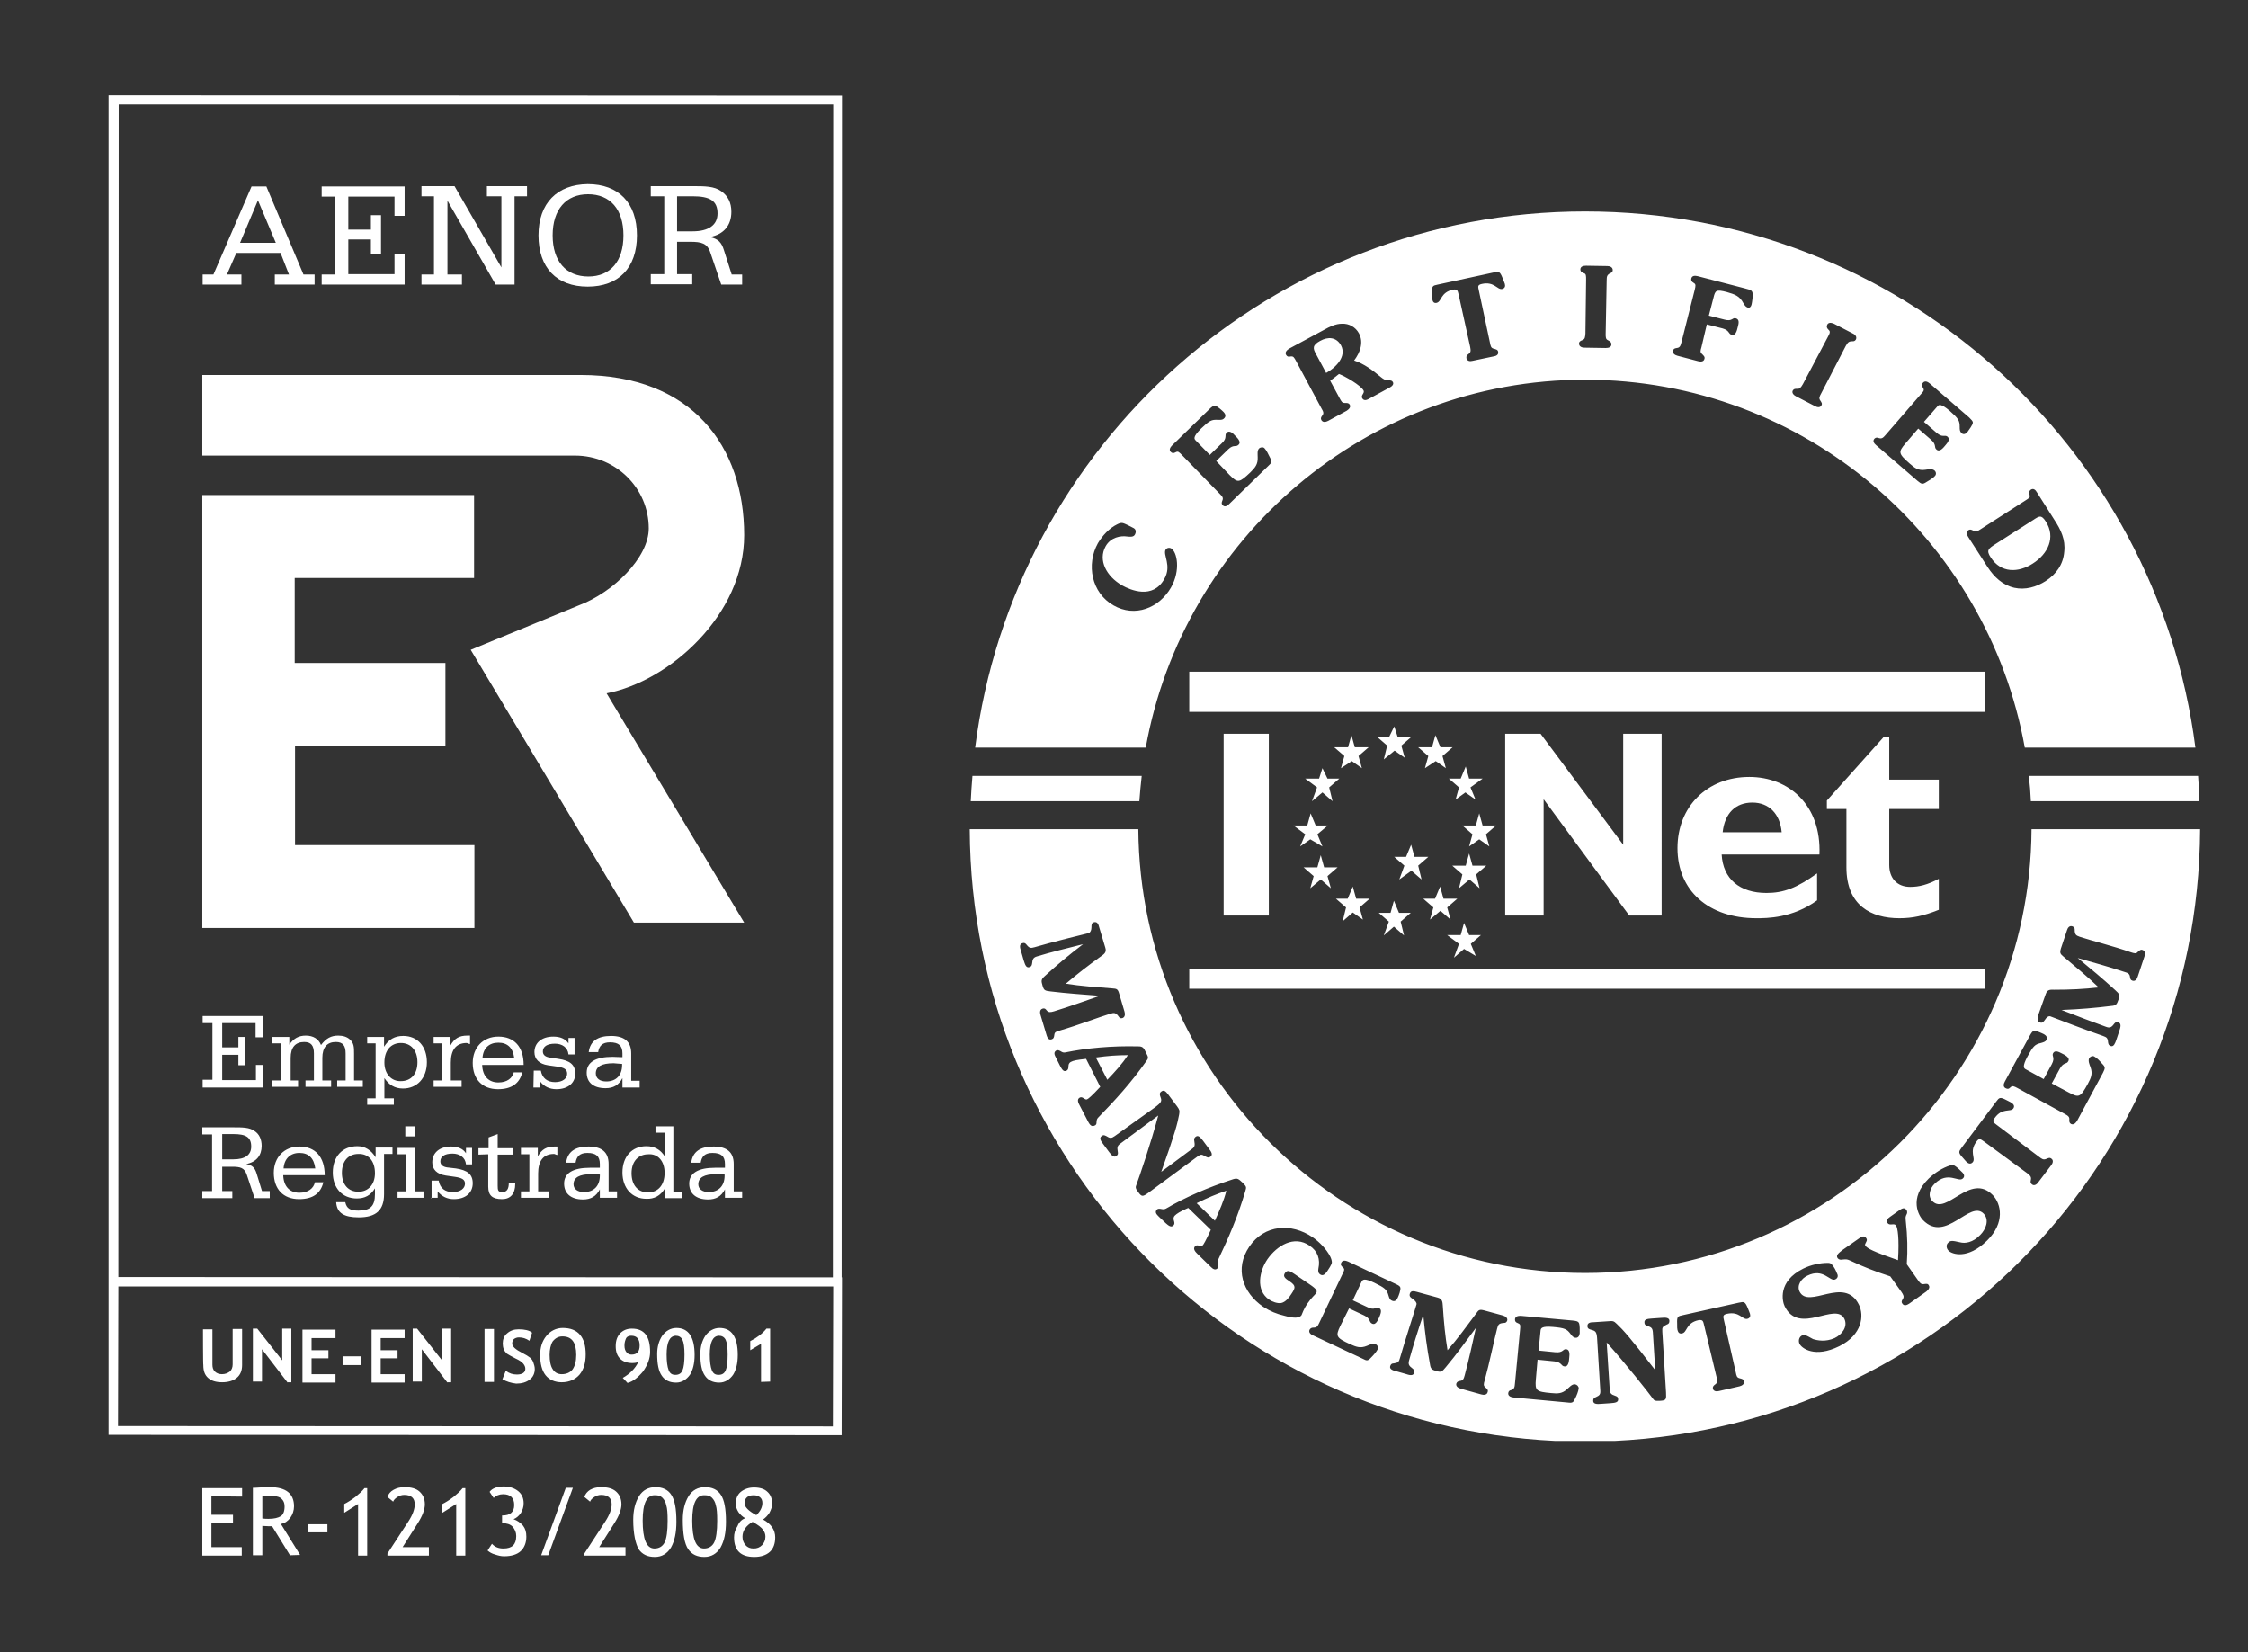<?xml version="1.0" encoding="utf-8"?>
<!-- Generator: Adobe Illustrator 23.0.1, SVG Export Plug-In . SVG Version: 6.00 Build 0)  -->
<svg version="1.1" id="Camada_1" xmlns="http://www.w3.org/2000/svg" xmlns:xlink="http://www.w3.org/1999/xlink" x="0px" y="0px"
	 viewBox="0 0 666.7 490" style="enable-background:new 0 0 666.7 490;" xml:space="preserve">
<rect x="0" y="0" width="666.7" height="490" fill="#333333" stroke="none"/>
<style type="text/css">
	.st0{fill-rule:evenodd;clip-rule:evenodd;fill:#FFFFFF;}
</style>
<path class="st0" d="M87.5,196.6h44.6v24.6H87.5v29.4h53.2v24.6H60V146.8h80.6v24.6H87.4v25.2H87.5z M171.7,179.5
	c10.1-3.8,20.7-14.1,20.7-22.8c0-11.9-9.7-21.6-21.9-21.6H60v-23.9h112.2c33.1,0,48.5,21.2,48.5,47.5c0,23.6-22.1,43.3-40.8,46.9
	l40.8,68h-32.7l-48.4-80.9L171.7,179.5z M247,423l0.1-41.5h-12h-200L35,422.9L247,423z M35.1,378.7l211.9,0.1L247.1,31H35.2
	L35.1,378.7z M71.2,72l5.3-12.6L81.8,72H71.2z M60.1,84.4h11.5v-3h-4.3l2.8-6.4h13.1l2.5,6.4h-4.2v3h11.8v-3h-3.3L79,55.3h-4.4
	L63.3,81.4h-3.2V84.4z M95.4,84.4h24.6v-9.2h-3v6.1h-13.7V71h6.7v4.2h3V63.8h-3v4.3h-6.7v-9.8H117V64h3v-8.7H95.4v3h4v23.1h-4V84.4z
	 M128.7,81.4H125v3h12v-3h-4.3V59.5l14.3,24.9h5.6V58.2h3.7v-3h-11.9v3h4.3v21.1l-13.9-24.1H125v3h3.7
	C128.7,58.2,128.7,81.4,128.7,81.4z M163.9,69.8c0-7.7,4-12.2,10.5-12.2c6.6,0,10.5,4.5,10.5,12.2S181,82,174.5,82
	C167.9,82,163.9,77.5,163.9,69.8z M159.7,69.8c0,9.6,5.4,15.2,14.6,15.2c9.1,0,14.6-5.5,14.6-15.2c0-9.7-5.5-15.2-14.6-15.2
	C165.3,54.7,159.7,60.2,159.7,69.8z M200.8,81.4v-9.7h3.9c3.3,0,5.1,0.4,6,3.3l3.2,9.4h6.2v-3h-3.1l-2.3-7.2
	c-0.7-2.3-1.7-3.4-4.2-3.9c4.2-0.8,6.4-3.5,6.4-7.5c0-2.7-1-4.7-3-6.1c-2.1-1.5-4.9-1.5-8.6-1.5H193v3h4v23.1h-4v3h12.3v-3h-4.5
	V81.4z M200.8,58.2h4.6c5.1,0,7.4,1.3,7.4,5.1c0,3.4-2.6,5.3-7.4,5.3h-4.6V58.2z M65.9,353.1V346h2.9c2.5,0,3.7,0.3,4.4,2.4l2.3,6.9
	h4.5v-2.1h-2.3l-1.6-5.2c-0.5-1.6-1.2-2.5-3.1-2.8c3.1-0.6,4.6-2.6,4.6-5.4c0-1.9-0.7-3.5-2.1-4.4c-1.5-1.1-3.6-1.1-6.2-1.1H60v2.1
	h2.9v16.8H60v2.1h8.9v-2.1H65.9z M65.9,336.3h3.3c3.7,0,5.3,0.9,5.3,3.7c0,2.5-1.8,3.8-5.3,3.8h-3.3V336.3z M93.4,350.6
	c-0.4,1.8-2,3.1-4.6,3.1c-2.9,0-4.7-1.9-4.8-5.2h12.3c0-5.4-2.8-8.5-7.5-8.5c-4.5,0-7.6,3.2-7.6,7.8c0,4.8,2.8,7.8,7.5,7.8
	c4.1,0,6.4-1.7,7.2-5h-2.5V350.6z M84.1,346.5c0.2-2.9,2-4.6,4.7-4.6s4.3,1.5,4.7,4.6H84.1z M111.2,352.4v1.7c0,3.5-1.3,4.9-4.9,4.9
	c-2.4,0-3.5-0.6-3.9-2.5h-2.7c0.2,3.2,2.3,4.5,6.7,4.5c5.1,0,7.5-2.1,7.5-6.9v-11.9h2.5v-1.9h-5v2.9c-1.3-2.1-3.1-3.3-5.4-3.3
	c-4.5,0-7.3,3.1-7.3,7.8s2.9,7.7,7.1,7.7C108.2,355.4,109.9,354.5,111.2,352.4z M111.2,347.9c0,3.4-2,5.5-4.9,5.5
	c-3,0-4.9-2.1-4.9-5.6c0-3.6,2-5.6,4.9-5.6C109.2,342.1,111.2,344.2,111.2,347.9z M120.2,337h2.9v-3h-2.9V337z M117.9,355.2h7.7
	v-1.9h-2.5v-12.9h-5.2v1.9h2.6v11h-2.6V355.2z M127.8,355.2h2v-1.9c1.2,1.5,2.8,2.3,4.8,2.3c3.5,0,5.6-1.9,5.6-4.7
	c0-2.7-1.6-3.9-5-4.4l-2.6-0.3c-1.3-0.2-2-0.8-2-1.8c0-1.4,1.2-2.3,3.6-2.3c2.1,0,3.8,1.1,4,3.2h1.8v-4.9h-1.8v1.6
	c-0.9-1.4-2.5-2-4.4-2c-3.5,0-5.6,1.9-5.6,4.7c0,2.1,1.4,3.5,4,3.9l2.8,0.4c2,0.3,2.9,0.8,2.9,2c0,1.4-1.3,2.5-3.6,2.5
	c-2.3,0-3.8-1.1-4.2-3.4h-2.1v5.2H127.8z M144.8,342.3v9.6c0,2.6,1.2,3.7,4.1,3.7c2.5,0,3.9-1.6,3.9-4.5c0-0.1,0-0.2,0-0.3h-1.9
	c0,1.8-0.6,2.7-1.9,2.7c-1.3,0-1.4-0.5-1.4-1.9v-9.2h4.6v-1.9h-4.6v-4.2l-2.7,1v3.2h-3v1.9L144.8,342.3L144.8,342.3z M159.6,353.3
	V348c0-3.7,1.5-5.8,4.7-5.8c0.3,0,0.6,0.3,1,0.3V340c-0.3,0-0.5,0-0.8,0c-2.4,0-3.8,0.8-5,2.9v-2.5h-5v1.9h2.5v11h-2.5v1.9h8.3v-1.9
	L159.6,353.3L159.6,353.3z M177.9,348.3c0,0.1,0,0.2,0,0.3c0,3.1-1.8,4.9-4.7,4.9c-1.9,0-3.1-0.9-3.1-2.3c0-2,1.7-3,5.3-3
	C175.9,348.2,176.7,348.3,177.9,348.3z M178,355.2h5v-1.9h-2.5v-8.1c0-3.5-2-5.2-6-5.2c-4,0-6.2,1.6-6.6,4.8h2.8
	c0.3-1.9,1.3-2.9,3.5-2.9c2.6,0,3.7,1,3.7,3.3v1.1c-1.2,0-2.3,0-2.9,0c-5.1,0-7.7,1.6-7.7,4.7c0,2.9,2,4.7,5.6,4.7
	c2.3,0,3.9-0.9,5-3V355.2z M197.1,347.8c0,3.7-2,5.8-4.9,5.8c-3,0-4.9-2.1-4.9-5.7c0-3.5,2-5.6,5-5.6
	C195.1,342.1,197.1,344.3,197.1,347.8z M197.2,352.4v2.9h5v-1.9h-2.5V334h-5.3v1.9h2.8v7.1c-1.3-2.1-3.1-3.1-5.5-3.1
	c-4.3,0-7.1,3.1-7.1,7.8s2.9,7.8,7.1,7.8C194,355.6,195.9,354.6,197.2,352.4z M214.9,348.3c0,0.1,0,0.2,0,0.3c0,3.1-1.8,4.9-4.7,4.9
	c-1.9,0-3.1-0.9-3.1-2.3c0-2,1.7-3,5.3-3C213.1,348.2,213.9,348.3,214.9,348.3z M215.1,355.2h5v-1.9h-2.5v-8.1c0-3.5-2-5.2-6-5.2
	c-4,0-6.2,1.6-6.6,4.8h2.8c0.3-1.9,1.3-2.9,3.5-2.9c2.6,0,3.7,1,3.7,3.3v1.1c-1.2,0-2.3,0-2.9,0c-5.1,0-7.7,1.6-7.7,4.7
	c0,2.9,2,4.7,5.6,4.7c2.3,0,3.9-0.9,5-3V355.2z M60.1,322.5h17.9v-6.7h-2.1v4.5h-10v-7.5h4.8v3.1h2.1v-8.4h-2.1v3.1h-4.8v-7.2h9.9
	v4.2H78v-6.3H60.1v2.1H63v16.8h-2.9V322.5z M86.2,320.4v-6.7c0-3.1,1.4-4.7,4-4.7c2.1,0,2.9,1.1,2.9,3.4v8h-2.5v1.9h7.6v-1.9h-2.6
	v-6.7c0-3.1,1.4-4.7,4-4.7c2.1,0,2.9,1.1,2.9,3.4v8h-2.5v1.9h7.6v-1.9h-2.6v-8c0-1.8,0-3.1-1.3-4.2c-0.8-0.7-1.9-1.1-3.4-1.1
	c-2.1,0-3.6,0.8-5.1,2.8c-0.7-1.8-2.3-2.8-4.5-2.8c-2.1,0-3.6,0.8-4.9,2.7v-2.3h-5v1.9h2.5v11h-2.5v1.9h7.6v-1.9H86.2z M114,315.1
	c0-3.7,2-5.8,4.9-5.8c2.9,0,4.9,2.1,4.9,5.7c0,3.5-1.9,5.6-4.9,5.6C116.1,320.7,114,318.5,114,315.1z M113.9,310.4v-2.9h-5v1.9h2.5
	v16.3h-2.5v1.9h7.9v-1.9H114v-6c1.3,2,3.1,3.1,5.5,3.1c4.2,0,7.1-3.1,7.1-7.8c0-4.7-2.8-7.8-7-7.8
	C117.1,307.2,115.3,308.2,113.9,310.4z M133.7,320.4v-5.3c0-3.7,1.5-5.8,4.7-5.8c0.3,0,0.6,0.3,1,0.3v-2.5c-0.3,0-0.5,0-0.8,0
	c-2.4,0-3.8,0.8-5,2.9v-2.5h-5v1.9h2.5v11h-2.5v1.9h8.3v-1.9H133.7z M152.4,317.9c-0.4,1.8-2,3.1-4.6,3.1c-2.9,0-4.7-1.9-4.8-5.2
	h12.3c0-5.4-2.8-8.4-7.5-8.4c-4.5,0-7.6,3.2-7.6,7.8c0,4.8,2.8,7.8,7.5,7.8c4,0,6.4-1.7,7.2-5H152.4z M143.1,313.7
	c0.2-2.9,2-4.5,4.7-4.5s4.3,1.5,4.7,4.5H143.1z M158.2,322.5h2v-1.8c1.1,1.5,2.8,2.3,4.8,2.3c3.5,0,5.6-1.9,5.6-4.6s-1.6-3.9-5-4.4
	l-2.6-0.4c-1.3-0.2-2-0.8-2-1.8c0-1.4,1.2-2.3,3.6-2.3c2.1,0,3.8,1.1,4,3.2h1.8v-4.9h-1.8v1.6c-1-1.4-2.5-2-4.5-2
	c-3.5,0-5.6,1.9-5.6,4.6c0,2.1,1.4,3.5,4,3.9l2.8,0.4c2,0.3,2.9,0.8,2.9,2.1c0,1.4-1.3,2.5-3.6,2.5c-2.3,0-3.8-1.2-4.2-3.4h-2.1
	L158.2,322.5L158.2,322.5z M184.5,315.5c0,0.1,0,0.2,0,0.3c0,3.1-1.8,4.9-4.7,4.9c-1.9,0-3.1-0.9-3.1-2.4c0-2,1.7-3,5.3-3
	C182.7,315.4,183.5,315.4,184.5,315.5z M184.7,322.5h5v-2h-2.5v-8.1c0-3.5-2-5.2-6-5.2c-4,0-6.2,1.6-6.6,4.8h2.8
	c0.3-1.9,1.3-2.9,3.5-2.9c2.6,0,3.7,1,3.7,3.3v1.1c-1.2,0-2.1-0.1-2.9-0.1c-5.1,0-7.7,1.6-7.7,4.7c0,2.9,2,4.6,5.6,4.6
	c2.3,0,3.9-0.9,5-3V322.5z M60.2,394.2H63v10.5c0,0.8,0.2,1.5,0.7,2c0.5,0.5,1.2,0.8,2.1,0.8c1,0,1.7-0.3,2.4-0.8
	c0.5-0.5,0.8-1.2,0.8-2.1v-10.5h2.8v10.7c0,1.6-0.5,2.9-1.6,3.8c-1.1,0.9-2.6,1.3-4.3,1.3c-1.8,0-3.2-0.4-4.2-1.3
	c-1-0.9-1.4-2.1-1.4-3.8C60.2,404.9,60.2,394.2,60.2,394.2z M85.3,410l-7.6-9.9v9.6h-2.7V394h1.3l7.4,9.4V394h2.7v15.9h-1.1V410z
	 M92.4,396.7v3.7h5v2.4h-5v4.7h7.1v2.5h-9.8v-15.7h9.8v2.5H92.4z M101.6,404.8v-2.6h5.6v2.6H101.6z M112.9,396.7v3.7h5v2.4h-5v4.7
	h7.1v2.5h-9.8v-15.7h9.8v2.5H112.9z M132.7,410l-7.6-9.9v9.6h-2.7V394h1.3l7.4,9.4V394h2.7v15.9h-1.1V410z M143.7,409.8v-15.7h2.8
	v15.7H143.7z M149,409l1-2.5c1.1,0.8,2.1,1.1,3.3,1.1c1.6,0,2.5-0.6,2.5-1.7c0-0.5-0.2-1-0.6-1.5c-0.4-0.5-1.1-1-2.4-1.6
	c-1.2-0.6-2-1.1-2.5-1.4c-0.4-0.4-0.7-0.8-0.9-1.3s-0.3-1.1-0.3-1.7c0-1.2,0.4-2.3,1.3-3c0.9-0.8,2-1.2,3.4-1.2c1.8,0,3.2,0.3,4,1
	l-0.8,2.4c-1-0.7-2-1-3.1-1c-0.6,0-1.1,0.2-1.5,0.5c-0.3,0.3-0.5,0.8-0.5,1.3c0,0.9,1,1.8,3,2.8c1,0.5,1.8,1,2.3,1.4s0.8,0.9,1,1.5
	c0.2,0.6,0.4,1.2,0.4,1.9c0,1.2-0.5,2.4-1.5,3.1c-1,0.8-2.4,1.2-4,1.2C151.5,410.1,150.2,409.7,149,409z M163,401.8
	c0,1.8,0.3,3.3,0.9,4.2c0.6,1,1.5,1.5,2.7,1.5c1.4,0,2.5-0.5,3.2-1.4c0.7-1,1.1-2.4,1.1-4.3c0-3.7-1.3-5.5-4.1-5.5
	c-1.2,0-2.1,0.5-2.9,1.5C163.3,398.8,163,400.2,163,401.8z M160.2,401.8c0-2.3,0.6-4.1,1.8-5.6s2.9-2.4,4.9-2.4c2.3,0,4,0.7,5.1,2
	c1.2,1.4,1.7,3.4,1.7,5.8c0,2.6-0.6,4.5-1.8,6c-1.2,1.4-3,2.3-5.3,2.3c-2,0-3.7-0.7-4.8-2.1C160.7,406.4,160.2,404.4,160.2,401.8z
	 M185.2,399c0,0.9,0.2,1.5,0.6,2c0.4,0.5,0.9,0.7,1.5,0.7c1.6,0,2.4-0.9,2.4-2.7c0-1.9-0.8-2.9-2.5-2.9c-0.6,0-1.2,0.2-1.5,0.7
	C185.4,397.5,185.2,398.1,185.2,399z M186.1,410.1l-1.4-1.5c2.1-1.2,3.7-2.8,4.6-4.7c-0.5,0.2-1.1,0.3-1.8,0.3
	c-1.4,0-2.7-0.4-3.6-1.3c-0.9-0.9-1.3-2.1-1.3-3.7s0.4-2.8,1.3-3.8c0.9-0.9,2-1.4,3.5-1.4c3.7,0,5.4,2.3,5.4,6.9
	c0,1.9-0.7,3.8-2.1,5.8C189.2,408.5,187.7,409.7,186.1,410.1z M197.7,401.7c0,2,0.2,3.6,0.6,4.6c0.4,1,1,1.4,2,1.4
	c1,0,1.7-0.4,2.1-1.3c0.4-0.9,0.6-2.5,0.6-4.7c0-2.1-0.2-3.6-0.6-4.4c-0.4-0.8-1.1-1.2-2-1.2C198.6,396.2,197.7,398,197.7,401.7z
	 M194.9,401.5c0-2.1,0.5-3.9,1.5-5.4c1-1.4,2.5-2.3,4.2-2.3c3.6,0,5.4,2.7,5.4,8c0,2.5-0.5,4.5-1.4,5.9c-1,1.4-2.4,2.3-4.1,2.3
	c-1.9,0-3.3-0.7-4.2-2C195.3,406.6,194.9,404.5,194.9,401.5z M210.5,401.7c0,2,0.2,3.6,0.6,4.6c0.4,1,1,1.4,2,1.4s1.7-0.4,2.1-1.3
	c0.4-0.9,0.6-2.5,0.6-4.7c0-2.1-0.2-3.6-0.6-4.4c-0.4-0.8-1.1-1.2-2-1.2C211.4,396.2,210.5,398,210.5,401.7z M207.7,401.5
	c0-2.1,0.5-3.9,1.5-5.4c1-1.4,2.5-2.3,4.2-2.3c3.6,0,5.4,2.7,5.4,8c0,2.5-0.5,4.5-1.4,5.9c-1,1.4-2.4,2.3-4.1,2.3
	c-1.9,0-3.3-0.7-4.2-2C208.1,406.6,207.7,404.5,207.7,401.5z M225.7,409.8v-11.3l-3.2,1.9v-2.7c2-1,3.7-2.3,4.8-3.7h1.1v15.7
	L225.7,409.8L225.7,409.8z M62.7,443.7v5.5h6.4v2.4h-6.4v7.2h9v2.5H60v-20h11.8v2.5L62.7,443.7L62.7,443.7z M77.8,443.7v6.6
	c0.6,0.1,1.3,0.1,1.9,0.1c1.6,0,2.8-0.3,3.6-0.8c0.7-0.5,1.1-1.4,1.1-2.9c0-1.1-0.4-1.9-1.2-2.5c-0.8-0.5-2-0.7-3.8-0.7
	C79.1,443.6,78.6,443.6,77.8,443.7z M86,461.2l-5.3-8.6c-0.6,0-1.5,0-2.9-0.1v8.7H75v-20c0.1,0,0.8,0,2.1-0.1
	c1.3-0.1,2.3-0.1,2.9-0.1c4.8,0,7.2,1.9,7.2,5.7c0,1.2-0.4,2.4-1.1,3.4c-0.8,1-1.6,1.6-2.8,1.8l5.7,9.2L86,461.2L86,461.2z
	 M91.3,454.4V452h5.8v2.4H91.3z M106.2,461.2V446l-4.1,2.6V446c1-0.5,2.1-1.2,3.3-2.1c1.1-0.9,2-1.7,2.7-2.6h0.8v20H106.2z
	 M114.9,461.2v-0.5l6.2-9.5c1.3-2,1.9-3.7,1.9-5.1c0-1.8-1-2.8-3.1-2.8c-0.7,0-1.4,0.2-2,0.6c-0.6,0.4-1.1,0.8-1.3,1.4l-1.7-1.4
	c0.3-0.9,0.9-1.6,1.8-2.1c0.9-0.5,1.9-0.8,3.3-0.8c1.9,0,3.4,0.4,4.4,1.3c1,0.9,1.6,2.1,1.6,3.8c0,1.5-0.7,3.4-2.1,5.6l-4.5,7.1h7.8
	v2.5H114.9z M135.3,461.2V446l-4.1,2.6V446c1-0.5,2.1-1.2,3.3-2.1c1.1-0.9,2-1.7,2.7-2.6h0.8v20H135.3z M144.6,459.8l1.3-2
	c0.9,1,2,1.4,3.4,1.4c2.6,0,3.8-1.2,3.8-3.7c0-1.1-0.4-2-1.1-2.8c-0.7-0.7-1.7-1-2.9-1h-0.2v-2.3h0.1c2.3,0,3.5-1,3.5-3.1
	c0-2.1-1.1-3.2-3.3-3.2c-1.1,0-2.1,0.4-2.8,1.1l-1.2-1.8c0.8-1.1,2.3-1.6,4.2-1.6c1.7,0,3.2,0.5,4.3,1.4c1.1,0.9,1.6,2.1,1.6,3.6
	c0,1.1-0.3,2-0.9,3c-0.6,0.8-1.3,1.4-2.1,1.7c1.1,0.4,2,1,2.8,1.9c0.7,0.9,1,1.9,1,3.3c0,1.8-0.6,3.3-1.7,4.3
	c-1.1,1-2.8,1.5-4.9,1.5c-0.9,0-1.7-0.2-2.6-0.5C145.8,460.7,145.2,460.3,144.6,459.8z M162.6,461.2h-2.1l7.3-20h2.1L162.6,461.2z
	 M173.3,461.2v-0.5l6.2-9.5c1.3-2,1.9-3.7,1.9-5.1c0-1.8-1-2.8-3.1-2.8c-0.7,0-1.4,0.2-2,0.6s-1.1,0.8-1.3,1.4l-1.7-1.4
	c0.3-0.9,0.9-1.6,1.7-2.1c0.9-0.5,1.9-0.8,3.3-0.8c1.9,0,3.4,0.4,4.4,1.3c1,0.9,1.6,2.1,1.6,3.8c0,1.5-0.7,3.4-2.1,5.6l-4.5,7.1h7.8
	v2.5H173.3z M190.6,450.9c0,5.5,1.1,8.3,3.5,8.3c1.3,0,2.4-0.6,3-1.8c0.6-1.2,0.9-3.4,0.9-6.4c0-2.1-0.1-3.7-0.4-4.6
	c-0.2-1-0.6-1.7-1.2-2.3c-0.5-0.5-1.2-0.7-2-0.7C191.8,443.2,190.6,445.8,190.6,450.9z M187.8,450.7c0-2.9,0.6-5.2,1.7-7
	c1.1-1.8,2.8-2.7,4.9-2.7c2,0,3.7,0.7,4.7,2.3c1,1.5,1.5,4.1,1.5,7.9c0,3.3-0.5,5.7-1.6,7.7c-1.1,1.8-2.7,2.8-4.8,2.8
	c-2.1,0-3.7-0.7-4.8-2.3C188.5,457.8,187.8,454.9,187.8,450.7z M205.3,450.9c0,5.5,1.1,8.3,3.5,8.3c1.3,0,2.4-0.6,3-1.8
	c0.6-1.2,0.9-3.4,0.9-6.4c0-2.1-0.1-3.7-0.4-4.6c-0.2-1-0.6-1.7-1.2-2.3c-0.5-0.5-1.2-0.7-2-0.7
	C206.5,443.2,205.3,445.8,205.3,450.9z M202.5,450.7c0-2.9,0.6-5.2,1.7-7c1.1-1.8,2.8-2.7,4.9-2.7c2,0,3.7,0.7,4.7,2.3
	c1,1.5,1.5,4.1,1.5,7.9c0,3.3-0.5,5.7-1.6,7.7c-1.1,1.8-2.7,2.8-4.8,2.8c-2.1,0-3.7-0.7-4.8-2.3C203,457.8,202.5,454.9,202.5,450.7z
	 M223.2,451.3c-1.9,1.1-3,2.6-3,4.4c0,1,0.3,1.8,0.9,2.5c0.6,0.7,1.4,1,2.4,1c1,0,1.8-0.3,2.5-1c0.6-0.6,1-1.5,1-2.5
	c0-0.7-0.2-1.4-0.7-2C225.8,452.9,224.8,452.2,223.2,451.3z M224.3,449.3c1.2-1.1,1.8-2.4,1.8-3.6c0-0.7-0.2-1.3-0.7-1.7
	c-0.5-0.4-1.1-0.6-1.9-0.6c-1.7,0-2.7,0.8-2.7,2.5C220.9,446.9,222,448.1,224.3,449.3z M221,450.2c-0.8-0.4-1.5-1.1-2-1.8
	c-0.5-0.8-0.8-1.6-0.8-2.5c0-1.4,0.5-2.7,1.5-3.5c1-0.8,2.3-1.3,3.9-1.3c1.7,0,3.1,0.4,4,1.3c0.9,0.8,1.4,2,1.4,3.5
	c0,0.9-0.3,1.7-0.8,2.7c-0.6,0.9-1.2,1.5-1.9,2c2.4,1.3,3.6,3.1,3.6,5.3c0,1.8-0.5,3.3-1.6,4.3c-1.1,1-2.7,1.5-4.6,1.5
	c-4,0-6-1.9-6-5.8c0-1.1,0.3-2.3,1-3.3C219.2,451.3,220,450.6,221,450.2z M32.2,380.1v-1.4V29.6v-1.3h1.3h0.1l0,0l214.8,0.1h1.3v1.3
	l-0.1,349.1h0.1v1.3l-0.1,44.2v1.3h-1.3l-214.8-0.1h-1.3v-1.3v-42.8C32.2,381.4,32.2,380.1,32.2,380.1z"/>
<path class="st0" d="M364.7,140.9c2.4,2.4,2.8,2.3,6.1-0.8c1.4-1.4,2.3-2.4,2.2-4.5c0-0.8-0.2-2,0.4-2.6c0.4-0.4,1.2-0.5,1.6-0.1
	c0.6,0.6,1.2,1.9,1.6,2.7c0.7,1.3,0.6,1.6-0.5,2.6l-11.6,11.3c-0.5,0.5-1.3,1-1.9,0.3c-0.4-0.4-0.3-0.8-0.1-1.3
	c0.4-0.9,0-1.3-0.8-2.1L350.6,135c-0.9-0.9-1.2-1.3-1.9-0.9c-0.7,0.4-1.1,0.3-1.5-0.1c-0.6-0.6-0.1-1.4,0.4-1.9l11.1-10.8
	c0.7-0.7,1.2-1,1.6-1c0.7,0.1,2.1,1.4,2.6,1.9s0.8,1.3,0.1,1.9c-0.5,0.5-1.1,0.4-1.8,0.4c-1.9-0.1-2.5,0.2-5,2.6
	c-2.4,2.4-2.1,3-1.6,3.5l4.2,4.3l3.6-3.5c1.7-1.6,0.6-2.3,1.4-3.1c0.8-0.8,1.9,0.2,2.4,0.8c0.6,0.6,2.1,1.9,1.1,2.8
	c-0.8,0.8-1.4-0.2-3,1.3l-3.6,3.5L364.7,140.9z M397.3,118.1c0.5,0.9,0.7,1.4,1.5,1.4s1.2,0,1.5,0.5c0.4,0.8-0.3,1.4-0.9,1.8l-5.5,3
	c-0.6,0.3-1.5,0.6-2-0.2c-0.3-0.5-0.1-0.9,0.2-1.3c0.6-0.7,0.4-1.2-0.2-2.2l-7.5-14c-0.6-1.1-0.8-1.5-1.6-1.4
	c-0.8,0.2-1.1,0-1.4-0.5c-0.4-0.8,0.3-1.4,0.9-1.8l10.4-5.6c1.6-0.9,3.4-1.8,5.3-1.8c2.1-0.1,4,1,5,2.8c1.5,2.7,0.4,5.7-1.4,8.1
	c3,1,5.5,2.9,7.9,4.9c0.9,0.7,1.3,1,2.4,1c0.5,0,0.9,0,1.2,0.5c0.4,0.8-0.5,1.4-1.1,1.7l-5.7,3.1c-0.7,0.4-1.7,1-2.3,0
	c-0.5-0.9,0.8-1.5,0.4-2.3c-0.8-1.5-5.4-4.2-7.3-4.9c-0.6,0.5-1.5,1.2-2.6,2L397.3,118.1z M393.3,110.6c2.7-1.5,6.2-4.8,4.4-8.2
	c-1.4-2.5-3.9-2.6-6.2-1.3c-2.4,1.3-2.1,2.3-1.2,3.9L393.3,110.6z M432.6,87.4c-0.3-1.3-0.4-1.7-1.7-1.5c-3.7,0.8-3.3,3.5-4.8,3.9
	c-0.8,0.2-1.2-0.3-1.3-1c-0.1-0.4-0.1-0.7-0.1-1.9c-0.1-2.1,0.2-2.2,1.7-2.5l16.6-3.6c1.5-0.3,1.8-0.4,2.6,1.6
	c0.4,1.1,0.6,1.4,0.7,1.8c0.2,0.7,0,1.3-0.8,1.5c-1.5,0.3-2.3-2.3-6-1.5c-1.3,0.3-1.2,0.7-0.9,2l3.3,15.5c0.2,1,0.3,1.5,1.1,1.7
	c0.7,0.2,1.2,0.3,1.3,0.9c0.2,0.9-0.6,1.3-1.4,1.4l-6.2,1.3c-0.7,0.2-1.6,0.1-1.8-0.8c-0.1-0.6,0.2-0.9,0.6-1.2
	c0.8-0.5,0.7-1.1,0.5-2.2L432.6,87.4z M470.4,83c0-1.3,0-1.8-0.7-2c-0.8-0.3-1-0.6-1-1.1c0-0.9,0.9-1.1,1.7-1.1l6.3,0.1
	c0.7,0,1.6,0.3,1.6,1.2c0,0.6-0.4,0.8-0.7,0.9c-1,0.5-1.1,1-1.1,2.1L476.2,99c0,1,0,1.6,0.7,1.9c0.7,0.4,1,0.6,1,1.2
	c0,0.9-0.9,1.1-1.7,1.1l-6.3-0.1c-0.7,0-1.6-0.3-1.6-1.2c0-0.6,0.4-0.8,0.9-1c0.9-0.3,0.9-0.9,1-2L470.4,83z M504.6,103
	c-0.3,1-0.4,1.4,0.1,1.9s1,0.9,0.8,1.5c-0.2,0.9-1.1,0.9-1.9,0.7l-6.1-1.6c-0.7-0.2-1.5-0.6-1.3-1.5c0.1-0.6,0.5-0.7,1.1-0.8
	c0.9-0.1,1.1-0.6,1.4-1.8l3.9-15.4c0.3-1.3,0.4-1.7-0.3-2.1c-0.7-0.4-0.8-0.8-0.7-1.3c0.2-0.9,1.1-0.9,1.9-0.7l13.9,3.6
	c1.1,0.3,1.7,0.4,2.1,0.8c0.6,0.7,0.2,2.4,0.1,3.3c-0.1,0.7-0.3,1.9-1.3,1.6c-0.6-0.2-0.9-0.7-1.2-1.2c-1.2-2.3-2.6-2.7-5-3.4
	c-3.1-0.8-3.4-0.5-3.9,1.6l-1.4,5.4l4.7,1.2c2.3,0.6,2.2-0.7,3.3-0.4c1.1,0.3,0.9,1.4,0.6,2.5c-0.3,1.3-0.7,2.7-1.8,2.4
	c-1.1-0.3-0.6-1.3-2.7-1.9l-4.7-1.2L504.6,103z M542.1,99.9c0.6-1.1,0.8-1.6,0.2-2.1c-0.6-0.6-0.6-0.9-0.4-1.5
	c0.4-0.8,1.3-0.6,2-0.3l5.6,2.9c0.7,0.3,1.3,1,0.9,1.8c-0.3,0.5-0.7,0.5-1,0.5c-1.2,0-1.4,0.4-2,1.4l-7.3,14.1
	c-0.5,0.9-0.7,1.4-0.3,2s0.7,1,0.4,1.5c-0.4,0.8-1.3,0.6-2,0.2l-5.6-2.9c-0.6-0.3-1.3-1-0.9-1.7c0.3-0.5,0.7-0.5,1.2-0.5
	c0.9,0.1,1.2-0.4,1.8-1.4L542.1,99.9z M565.1,131.5c-2.2,2.6-2.1,3,1.3,6c1.5,1.3,2.5,2.1,4.6,1.8c0.8-0.1,2-0.4,2.7,0.2
	c0.5,0.4,0.6,1.1,0.2,1.6c-0.6,0.7-1.8,1.4-2.5,1.8c-1.2,0.8-1.5,0.7-2.7-0.3L556.4,132c-0.6-0.5-1.1-1.2-0.5-1.9
	c0.4-0.4,0.8-0.4,1.3-0.2c0.9,0.3,1.3-0.1,2-0.9l10.4-12c0.9-1,1.2-1.3,0.7-2c-0.4-0.7-0.4-1.1,0-1.5c0.6-0.7,1.4-0.3,2,0.2
	l11.7,10.1c0.7,0.7,1.1,1.1,1.1,1.5c0,0.7-1.2,2.2-1.6,2.8c-0.5,0.6-1.2,0.9-1.8,0.3c-0.5-0.5-0.5-1.1-0.5-1.8c0-1.9-0.4-2.5-3-4.8
	c-2.6-2.2-3.2-1.8-3.6-1.3l-4,4.6l3.8,3.3c1.8,1.5,2.3,0.4,3.2,1.1c0.9,0.8-0.1,1.9-0.6,2.5c-0.6,0.7-1.7,2.2-2.7,1.3
	c-0.8-0.7,0.1-1.4-1.6-2.9l-3.8-3.3L565.1,131.5z M609.3,154.2c1.9,2.9,3.3,5.8,2.9,9.4c-0.3,3.8-2.4,6.7-5.5,8.7
	c-2.8,1.8-6.1,2.7-9.3,2c-3.5-0.8-6-3.2-7.9-6.1l-5.8-9c-0.4-0.6-0.7-1.5,0.1-2c0.5-0.3,0.9-0.1,1.3,0.1c0.8,0.5,1.3,0.3,2.2-0.3
	l13.4-8.6c1.1-0.7,1.5-0.9,1.2-1.7c-0.2-0.8-0.1-1.1,0.4-1.5c0.8-0.5,1.4,0.1,1.8,0.8L609.3,154.2z M591.7,161.4
	c-2,1.3-2.7,1.8-1.3,3.9c3,4.7,8.2,4.6,12.5,1.8c4.4-2.8,6.9-7.7,3.8-12.5c-1.3-2-1.9-1.6-3.7-0.4L591.7,161.4z M332.9,155.1
	c0.7,0.1,2.7,1.2,3.3,1.5c0.7,0.4,0.8,1.1,0.4,1.9c-0.4,0.8-1.4,0.7-2.3,0.6c-1.9-0.3-4.9,0.2-6.4,2.9c-2.3,4.1,0.2,8.9,4.9,11.6
	c2.5,1.4,9.1,4.2,12.5-1.9c2.3-4-0.5-7.2,0.4-8.7c0.3-0.5,1-0.7,1.6-0.4c1.8,1,2.9,6.5,0,11.6c-3.5,6.1-10.7,9-17.1,5.3
	c-6.5-3.7-8.1-12.1-4.6-18.4c1.3-2.2,3.4-4.5,5.7-5.6C331.9,155.2,332.4,155,332.9,155.1z M338.6,230.1h-50.2
	c-0.2,2.5-0.4,5-0.5,7.5h50C338.1,235.1,338.3,232.6,338.6,230.1z M327.8,281c0.5,1.5-0.5,2-1.3,2.6c-3.9,2.8-7.1,5.3-10.4,8.1
	c4.3,0.7,8.9,1,13.8,1.4c1.2,0.1,1.6,0.1,2,1.5l1.6,5.4c0.2,0.7,0.2,1.6-0.6,1.9c-0.6,0.2-0.9-0.1-1.1-0.4c-0.9-1.3-1.4-1.2-2.5-0.9
	c-3.3,1-9.5,3.4-15,5c-1,0.3-1.5,0.4-1.6,1.2c-0.1,0.8-0.2,1.2-0.8,1.4c-0.9,0.3-1.3-0.5-1.5-1.2l-1.8-6c-0.2-0.7-0.3-1.6,0.6-1.9
	c0.6-0.2,0.9,0.1,1.2,0.5c0.6,0.7,1.1,0.6,2.2,0.3c4.9-1.5,9.2-3.1,13.6-4.6c-5-0.4-9.6-0.7-14.6-1.3c-1.7-0.2-2-0.3-2.4-1.7
	c-0.4-1.4-0.5-1.8,0.6-2.8c3.6-3.3,7.2-6.3,11.4-9.5c-4.8,1.2-9.7,2.4-13.6,3.6c-1.1,0.3-1.4,0.8-1.5,2.1c-0.1,0.6-0.2,0.9-0.8,1.1
	c-1,0.3-1.3-0.8-1.7-2l-0.8-2.8c-0.3-0.9-0.6-2,0.4-2.3c0.6-0.2,0.9,0,1.3,0.5c0.8,1,1.2,1,2.3,0.7c4.3-1.3,15.2-4,16.1-4.2
	c0.5-0.2,0.8-0.9,0.8-1.7c0-0.7,0-1.3,0.7-1.5c1.1-0.3,1.4,0.7,1.6,1.5L327.8,281z M322.1,314c-2.7,0.3-3.8,0.5-4.5,0.9
	c-1.3,0.7-0.2,2-1.3,2.6c-0.9,0.5-1.4-0.5-1.9-1.4l-1.2-2.4c-0.5-0.9-0.8-1.7,0.1-2.2c0.4-0.2,0.8,0,1.2,0.2
	c0.5,0.3,0.8,0.5,1.4,0.4c6.3-1.3,13.8-2,21.7-1.8c1.3,0,1.6,0.4,2.3,1.9c0.8,1.5,0.7,1.6-0.1,2.7c-4.3,6.1-9.1,11.4-14.1,16.5
	c-0.3,0.3-0.5,0.7-0.5,1.4c0,0.5-0.1,0.8-0.6,1c-0.9,0.4-1.4-0.3-1.8-1l-2.6-5c-0.4-0.7-0.9-1.8,0-2.3s1.5,0.8,2.2,0.5
	c0.4-0.2,1.3-0.9,3.9-3.7L322.1,314z M328.4,320.2c2.3-2.4,4.5-4.8,6.1-7.3c-3.1,0-6,0.2-9.5,0.7L328.4,320.2z M342.5,328.4
	c2-1.5,2.1-1.9,1.7-3c-0.2-0.6-0.5-1.2,0.2-1.7c0.9-0.7,1.5,0.2,2,0.8l2.7,3.6c0.7,1,0.8,1.2,0.6,2.4c-0.5,2.7-1.2,5.5-5.3,17l9-6.7
	c1-0.7,1-1.2,0.8-2.4c-0.1-0.6-0.1-0.9,0.4-1.3c0.8-0.6,1.4,0.2,2.2,1.2l1.7,2.3c0.7,0.9,1.3,1.8,0.5,2.4c-0.5,0.4-0.8,0.3-1.4,0
	c-1.2-0.7-1.4-0.8-2.5,0l-14.5,10.7c-1.7,1.2-2,1.3-3.1-0.3c-0.5-0.6-0.8-1.1-0.6-1.7c1-2.7,4.5-12.9,6.6-20.9l-11.2,8.3
	c-1,0.7-1,1.2-0.8,2.4c0.1,0.6,0.1,0.9-0.4,1.3c-0.8,0.6-1.5-0.3-2.2-1.2l-1.7-2.3c-0.7-0.9-1.3-1.8-0.5-2.4c0.5-0.4,0.8-0.3,1.4,0
	c1.1,0.7,1.5,0.7,2.5,0L342.5,328.4z M352.4,358.2c-2.5,1.1-3.4,1.7-4,2.3c-1,1.1,0.5,2-0.4,2.9c-0.7,0.7-1.5,0-2.3-0.7l-2-1.9
	c-0.7-0.7-1.3-1.3-0.6-2.1c0.3-0.3,0.7-0.3,1.2-0.2c0.6,0.1,0.9,0.2,1.5-0.1c5.6-3.3,12.5-6.3,19.9-8.7c1.3-0.4,1.6-0.1,2.8,1
	c1.2,1.2,1.2,1.3,0.8,2.6c-2.1,7.2-4.9,13.7-8,20.2c-0.2,0.4-0.2,0.8,0,1.5c0.1,0.4,0.1,0.8-0.2,1.1c-0.7,0.7-1.4,0.2-2-0.4l-4-3.9
	c-0.5-0.5-1.4-1.4-0.7-2.2c0.7-0.8,1.7,0.3,2.2-0.2c0.4-0.4,0.9-1.3,2.5-4.7L352.4,358.2z M360.3,362c1.4-3.1,2.7-6,3.4-8.9
	c-2.9,1-5.6,2.1-8.8,3.7L360.3,362z M388.3,380.8c2.4,1.6,2.4,2.1,2,2.7c-0.4,0.6-1.2,1.1-2.5,3c-1.2,1.7-1.6,3.1-1.8,3.5
	c-0.6,0.9-2.2,1-5,0.2c-2.5-0.6-4.2-1.3-6.4-2.7c-6.1-4.2-8.5-11.3-4.1-17.8c4.5-6.6,12.5-7.1,18.8-2.8c1.9,1.3,4.1,3.5,5.2,5.7
	c0.3,0.6,0.5,1.2,0.5,1.8c-0.1,0.7-1,2-1.4,2.6c-0.9,1.3-1.5,1.3-2.1,0.9c-0.6-0.4-0.6-1.1-0.5-1.7c0.6-2.8-0.2-5.2-2.6-6.8
	c-4.6-3.2-9.7,0-12.5,4c-2.4,3.5-3.6,9.2,0.5,12c0.9,0.6,2.4,1.2,3.6,1c1.3-0.3,2.3-1.6,3-2.7c1.2-1.8,1.4-2.4-0.5-3.7
	c-1.4-0.9-2.1-1.5-1.4-2.5s1.5-0.6,2.8,0.3L388.3,380.8z M397.5,393.2c-1.5,3.1-1.2,3.5,2.9,5.4c1.8,0.8,3,1.3,5,0.5
	c0.7-0.3,1.9-0.9,2.6-0.5c0.5,0.3,0.9,0.9,0.6,1.5c-0.4,0.8-1.3,1.8-1.9,2.4c-1,1.1-1.3,1.1-2.6,0.4l-14.7-6.9
	c-0.7-0.3-1.4-0.9-1-1.7c0.3-0.5,0.7-0.6,1.2-0.6c0.9,0,1.2-0.4,1.7-1.5l6.8-14.3c0.6-1.2,0.8-1.6,0.1-2.1c-0.6-0.6-0.7-0.9-0.4-1.4
	c0.4-0.8,1.3-0.6,2-0.3l14,6.6c0.9,0.4,1.4,0.7,1.5,1.1c0.2,0.7-0.5,2.5-0.8,3.1c-0.3,0.7-0.9,1.2-1.7,0.8c-0.7-0.3-0.8-0.9-1-1.5
	c-0.5-1.8-1.1-2.3-4.2-3.8s-3.5-0.9-3.8-0.3l-2.6,5.5l4.5,2.1c2.1,1,2.3-0.3,3.3,0.2s0.4,1.8,0.1,2.6c-0.4,0.8-1,2.6-2.2,2
	c-1-0.5-0.3-1.4-2.3-2.4l-4.5-2.1L397.5,393.2z M426.4,384.8c1.5,0.4,1.4,1.5,1.5,2.5c0.3,4.8,0.7,8.9,1.4,13.1
	c2.9-3.3,5.6-7,8.5-10.9c0.7-1,0.9-1.3,2.4-0.9l5.5,1.5c0.7,0.2,1.5,0.7,1.3,1.5c-0.2,0.6-0.6,0.7-0.9,0.7c-1.6,0.1-1.8,0.5-2.1,1.7
	c-0.9,3.4-2.2,9.9-3.7,15.4c-0.3,1-0.4,1.5,0.2,2s0.9,0.8,0.7,1.4c-0.2,0.9-1.2,0.9-1.9,0.7l-6.1-1.7c-0.7-0.2-1.5-0.7-1.3-1.5
	c0.2-0.6,0.6-0.7,1.1-0.8c0.9-0.1,1.1-0.6,1.4-1.7c1.3-4.9,2.3-9.5,3.3-14c-3,4-5.7,7.8-8.9,11.6c-1.1,1.3-1.3,1.6-2.7,1.2
	c-1.4-0.4-1.8-0.6-2-2c-0.9-4.8-1.5-9.4-2-14.7c-1.6,4.7-3.1,9.5-4.2,13.5c-0.3,1.1-0.1,1.6,1,2.4c0.5,0.4,0.7,0.7,0.5,1.3
	c-0.3,1-1.4,0.7-2.6,0.3l-2.8-0.8c-0.9-0.2-2-0.6-1.7-1.5c0.2-0.6,0.5-0.8,1.1-0.8c1.3-0.2,1.5-0.5,1.8-1.6c1.2-4.3,4.7-15,4.9-15.9
	c0.1-0.5-0.4-1.1-1.1-1.6c-0.6-0.4-1.1-0.7-0.9-1.5c0.3-1.1,1.3-0.8,2.1-0.6L426.4,384.8z M455.5,409c-0.3,3.4,0.1,3.7,4.5,4.1
	c2,0.2,3.3,0.2,4.8-1.2c0.6-0.5,1.4-1.5,2.3-1.4c0.6,0.1,1.1,0.6,1.1,1.2c-0.1,0.9-0.6,2.1-1,2.9c-0.6,1.3-0.8,1.5-2.3,1.3
	l-16.1-1.5c-0.7-0.1-1.6-0.4-1.5-1.3c0.1-0.6,0.4-0.8,0.9-0.9c0.9-0.3,1-0.8,1.1-2l1.5-15.8c0.1-1.3,0.2-1.7-0.6-2
	c-0.8-0.3-0.9-0.6-0.9-1.2c0.1-0.9,1-1,1.7-1l15.4,1.4c1,0.1,1.5,0.2,1.8,0.6c0.4,0.6,0.3,2.5,0.3,3.2c-0.1,0.8-0.5,1.4-1.3,1.3
	c-0.7-0.1-1-0.6-1.4-1.1c-1.1-1.5-1.8-1.8-5.2-2.1c-3.4-0.3-3.6,0.4-3.7,1l-0.6,6l5,0.5c2.4,0.2,2.1-1,3.2-0.9
	c1.1,0.1,1,1.6,0.9,2.4c-0.1,0.9-0.1,2.8-1.4,2.7c-1.1-0.1-0.7-1.2-3-1.5l-5-0.5L455.5,409z M473.7,397.5c-0.1-2.4-0.4-2.8-1.6-3.1
	c-0.6-0.2-1.3-0.3-1.3-1.1c-0.1-1.1,1-1.2,1.8-1.2l4.5-0.3c1.2-0.1,1.5-0.1,2.4,0.8c2,1.9,3.9,4,11.4,13.7l-0.7-11.2
	c-0.1-1.2-0.4-1.5-1.6-1.9c-0.6-0.2-0.9-0.4-0.9-1c-0.1-1,0.9-1.1,2.2-1.2l2.9-0.2c1.1-0.1,2.3-0.1,2.3,0.9c0,0.6-0.2,0.9-0.8,1.1
	c-1.2,0.6-1.4,0.8-1.3,2.1l1.1,18c0.1,2.1,0.1,2.4-1.9,2.5c-0.8,0-1.4,0.1-1.8-0.4c-1.7-2.3-8.4-10.8-13.9-16.9l0.9,13.9
	c0.1,1.2,0.4,1.5,1.6,1.9c0.6,0.2,0.9,0.4,0.9,1c0.1,1-1,1.1-2.2,1.2l-2.9,0.2c-1.1,0.1-2.3,0.1-2.3-0.9c0-0.6,0.2-0.9,0.8-1.1
	c1.1-0.5,1.4-0.8,1.3-2.1L473.7,397.5z M505.4,393c-0.3-1.3-0.4-1.7-1.7-1.5c-3.7,0.8-3.3,3.6-4.8,3.9c-0.8,0.2-1.2-0.2-1.4-1
	c-0.1-0.4-0.1-0.7-0.1-1.9c-0.1-2.1,0.2-2.2,1.7-2.5l16.6-3.7c1.5-0.3,1.8-0.4,2.6,1.5c0.4,1.1,0.6,1.4,0.7,1.8
	c0.2,0.7,0,1.3-0.8,1.5c-1.5,0.3-2.3-2.3-6-1.5c-1.3,0.3-1.2,0.7-0.9,2l3.5,15.4c0.2,1,0.3,1.5,1.1,1.7c0.8,0.2,1.2,0.3,1.3,0.9
	c0.2,0.9-0.6,1.3-1.3,1.5l-6.1,1.4c-0.7,0.2-1.6,0.1-1.8-0.7c-0.1-0.6,0.2-0.9,0.6-1.2c0.8-0.5,0.7-1.1,0.5-2.2L505.4,393z
	 M544.1,396.8c2.1-1,4-3.3,2.9-5.7c-2.6-5.2-13.4,5-17.7-3.7c-0.7-1.4-2.2-7.4,5.5-11.2c2.2-1.1,4.9-1.7,7.3-1.7
	c0.5,0,0.9,0.1,1.2,0.5c0.6,0.6,1.2,1.8,1.5,2.6c0.4,0.7,0.3,1.4-0.5,1.8c-1.6,0.8-3.5-3.5-8.3-1.1c-1.7,0.8-3.2,2.8-2.3,4.7
	c2.7,5.4,13.3-4.8,17.6,3.9c1.6,3.2,1,8.9-5.8,12.3c-7.3,3.6-11.2,0.6-11.8-0.7c-0.4-0.8-0.2-1.9,0.6-2.4c0.8-0.4,1.1-0.3,3.4,1
	C539,397.5,541.4,398,544.1,396.8z M560.6,378.5c-4.3-1.4-7.9-2.8-11.7-4.6c-1.1-0.5-1.2-0.5-2.4-0.4c-0.6,0.1-1.1,0.1-1.5-0.4
	c-0.6-0.9,0.3-1.5,1.4-2.4l5-3.5c0.7-0.5,1.5-0.9,2.1,0c0.6,0.8-0.7,1.6-0.3,2.2c0.6,0.8,2.2,1.7,9.7,4.3c0.4-6.5-0.1-9.6-0.6-10.3
	c-0.6-0.8-1.8,0.2-2.5-0.7c-0.6-0.8,0.2-1.5,0.8-1.9l2.4-1.7c1-0.7,1.7-1.2,2.4-0.3c0.2,0.2,0.3,0.9,0.1,1.2c-0.4,0.8-0.4,0.9-0.3,2
	c0.5,4.5,0.6,8.7,0.3,12.9l3.3,4.7c0.6,0.8,0.9,1.3,1.7,1.2c0.8-0.1,1.2-0.2,1.5,0.3c0.5,0.7-0.1,1.4-0.7,1.9l-5.1,3.6
	c-0.6,0.4-1.5,0.8-2,0c-0.4-0.5-0.2-0.9,0.1-1.3c0.5-0.8,0.2-1.3-0.4-2.2L560.6,378.5z M587.3,366.2c1.6-1.6,2.8-4.4,1-6.3
	c-4.1-4.2-11.2,8.9-18,1.9c-1.1-1.1-4.4-6.3,1.7-12.3c1.8-1.7,4.1-3.2,6.4-3.9c0.4-0.1,0.9-0.2,1.3,0.1c0.7,0.4,1.7,1.4,2.3,2
	c0.6,0.6,0.7,1.3,0.1,1.8c-1.3,1.2-4.4-2.3-8.3,1.5c-1.4,1.3-2.2,3.7-0.7,5.2c4.2,4.3,11.2-8.6,17.9-1.8c2.5,2.6,3.7,8.2-1.7,13.5
	c-5.8,5.7-10.4,4-11.4,3c-0.7-0.7-0.8-1.8-0.1-2.4c0.6-0.6,1-0.7,3.5-0.1C582.8,368.8,585.1,368.5,587.3,366.2z M588.4,338.5
	c-1.1-0.8-1.5-1-2.2,0c-2.3,3-0.2,4.9-1.1,6.1c-0.5,0.6-1.1,0.6-1.7,0.1c-0.3-0.2-0.5-0.5-1.3-1.4c-1.4-1.5-1.2-1.8-0.3-3l10.2-13.6
	c0.9-1.2,1.1-1.5,3-0.5c1,0.5,1.4,0.7,1.7,0.9c0.6,0.5,0.8,1,0.4,1.6c-0.9,1.2-3.3-0.3-5.5,2.8c-0.8,1-0.5,1.3,0.6,2.1l12.6,9.5
	c0.8,0.6,1.2,0.9,2,0.6c0.7-0.3,1.1-0.5,1.6-0.1c0.7,0.5,0.4,1.4-0.1,2l-3.8,5c-0.4,0.6-1.2,1.2-1.9,0.6c-0.5-0.4-0.4-0.8-0.3-1.3
	c0.2-0.9-0.2-1.3-1.1-2L588.4,338.5z M613.6,324c3,1.6,3.4,1.4,5.6-2.6c0.9-1.7,1.5-2.9,0.8-4.9c-0.3-0.8-0.8-1.9-0.4-2.7
	c0.3-0.5,1-0.8,1.5-0.5c0.8,0.4,1.7,1.4,2.3,2.1c1,1,1,1.3,0.3,2.7l-7.7,14.3c-0.4,0.6-1,1.3-1.8,0.9c-0.5-0.3-0.5-0.7-0.5-1.2
	c0.1-0.9-0.3-1.2-1.4-1.8l-13.9-7.6c-1.1-0.6-1.6-0.8-2.1-0.3c-0.6,0.6-0.9,0.6-1.5,0.3c-0.8-0.4-0.6-1.3-0.2-2l7.4-13.6
	c0.5-0.9,0.8-1.3,1.2-1.4c0.7-0.1,2.4,0.7,3,1c0.7,0.4,1.1,1,0.7,1.7c-0.3,0.6-1,0.7-1.6,0.9c-1.8,0.4-2.3,0.9-4,4
	c-1.6,3-1.1,3.5-0.5,3.8l5.3,2.9l2.4-4.4c1.1-2.1-0.1-2.3,0.4-3.3c0.6-1,1.8-0.3,2.6,0.1c0.8,0.4,2.5,1.2,1.9,2.3
	c-0.5,1-1.4,0.2-2.5,2.2l-2.4,4.4L613.6,324z M606.7,294.8c0.5-1.5,1.5-1.3,2.5-1.3c4.8,0,8.9-0.2,13.2-0.7c-3.1-3-6.7-6-10.4-9.1
	c-0.9-0.8-1.2-1-0.8-2.4l1.8-5.4c0.2-0.7,0.7-1.5,1.6-1.2c0.6,0.2,0.7,0.6,0.7,0.9c0,1.6,0.4,1.8,1.5,2.2c3.3,1.1,9.8,2.7,15.2,4.6
	c1,0.3,1.5,0.5,2-0.1c0.6-0.5,0.9-0.8,1.4-0.6c0.9,0.3,0.8,1.2,0.6,1.9l-2,6c-0.2,0.7-0.7,1.5-1.6,1.2c-0.6-0.2-0.6-0.6-0.7-1.1
	c-0.1-0.9-0.6-1.2-1.7-1.5c-4.8-1.6-9.3-2.8-13.8-4.1c3.9,3.2,7.4,6.1,11.1,9.5c1.2,1.1,1.5,1.4,1,2.8c-0.5,1.4-0.7,1.8-2.1,1.9
	c-4.8,0.6-9.5,1-14.8,1.2c4.6,1.8,9.3,3.6,13.2,5c1.1,0.4,1.6,0.2,2.4-0.9c0.4-0.5,0.7-0.6,1.3-0.4c0.9,0.3,0.6,1.5,0.2,2.6
	l-0.9,2.7c-0.3,0.8-0.7,2-1.6,1.7c-0.6-0.2-0.7-0.5-0.8-1.1c-0.1-1.3-0.4-1.5-1.5-1.9c-4.2-1.4-14.8-5.5-15.6-5.8
	c-0.5-0.2-1.2,0.3-1.6,1c-0.4,0.5-0.7,1.1-1.5,0.8c-1-0.3-0.7-1.3-0.5-2.2L606.7,294.8z M470.1,377.5c-72.8,0-132-59-132.5-131.6
	h-50c0.4,97.4,77.2,176.8,173.7,181.4h17.5c96.4-4.6,173.2-83.9,173.7-181.4h-50C602.1,318.5,542.9,377.5,470.1,377.5z M601.7,230.1
	c0.3,2.5,0.5,5,0.6,7.5h50c-0.1-2.5-0.2-5-0.4-7.5H601.7z M389.1,237.6l1.5-4.1l-3.5-2.6h4.1l1-3.1l1.5,3.1h3.5l-3,2.6l1,4.1l-3-2.6
	L389.1,237.6z M385.6,251l1.5-3.6l-3.5-2.6h4.1l1-3.6l1.5,3.6h3.6l-3.1,2.6l1.5,3.6l-3.6-2.1L385.6,251z M388.6,263.4l1-3.6l-3-2.6
	h4.1l1-3.6l1,3.6h4l-3,2.6l1,3.6l-3-2.6L388.6,263.4z M398.2,273.2l1-4.1l-3-2.6h3.5l1.5-3.6l1,3.6h4l-3,2.6l1,3.6l-3-2.1
	L398.2,273.2z M410.4,277.4l1.5-4.1l-3-2.6h3.5l1-3.6l1.5,3.6h3.5l-3,2.6l1,4.1l-3-2.6L410.4,277.4z M424.1,272.7l1-3.6l-3-2.6h3.5
	l1.5-3.6l1,3.6h4.1l-3,2.6l1,3.6l-3-2.6L424.1,272.7z M432.7,263.4l1-4.1l-3-2.6h4l1-3.6l1,3.6h4.1l-3,2.6l1,4.1l-3-2.6L432.7,263.4
	z M435.7,251l1-3.6l-3-2.6h4l1-3.6l1,3.6h4l-3,2.6l1,3.6l-3-2.1L435.7,251z M431.7,237.1l1-3.6l-3-2.6h3.5l1.5-3.6l1,3.6h4l-3.6,2.6
	l1.5,3.6l-3-2.1L431.7,237.1z M422.6,227.8l1-3.6l-3-2.6h4.1l1-3.6l1.5,3.6h3.6l-3,2.6l1,3.6l-3-2.1L422.6,227.8z M410.4,225.2
	l1-4.1l-3-2.6h3.6l1.5-3.1l1,3.1h4.1l-3,2.6l1,3.6l-3-2.1L410.4,225.2z M397.7,227.8l1-3.6l-3-2.6h4.1l1-3.6l1,3.6h4.1l-3,2.6l1,3.6
	l-3-2.1L397.7,227.8z M415,260.8l1.5-4.1l-3-2.6h3.5l1.5-3.6l1,3.6h4.1l-3,2.6l1,4.1l-3-2.6L415,260.8z M431.2,284l1.5-4.1l-3.5-2.6
	h4l1-3.6l1.5,3.6h3.5l-3,2.6l1.5,3.6l-3.5-2.1L431.2,284z M376.3,271.5h-13.4v-53.9h13.4V271.5z M492.8,271.5h-9.6l-25.4-34.5v34.5
	h-11.4v-53.9h10.5l24.5,32.9v-32.9h11.4V271.5z M538.9,267c-7.3,5.3-14.9,5.3-18,5.3c-14.2,0-23.4-8.2-23.4-20.8
	c0-12.3,8.8-21.1,21.3-21.1c11.7,0,21.4,8.3,20.8,23h-29c0.4,7.2,5.3,11.4,13.3,11.4c5.1,0,9-1.5,15-5.8V267z M528.4,246.8
	c-0.5-5.5-3.8-8.8-8.7-8.8c-5,0-8.2,3.2-8.8,8.8H528.4z M575,239.9h-14.7v16.6c0,3.9,2.3,6.5,6.2,6.5c2.6,0,5.1-0.6,8.5-2.4v9.2
	c-4.5,1.8-7.8,2.5-11.7,2.5c-8.4,0-15.7-3.8-15.7-15.1v-17.3h-5.8v-2.5l16.9-18.9h1.6v12.7H575V239.9z M588.8,211.1H352.7v-11.9
	h236.1L588.8,211.1L588.8,211.1z M588.8,293.2H352.7v-5.9h236.1L588.8,293.2L588.8,293.2z M470.1,112.6
	c65.1,0,119.3,47.2,130.4,109.1h50.6c-11.5-89.7-88.1-159-181-159c-92.8,0-169.5,69.3-180.9,159h50.6
	C350.9,159.8,405.1,112.6,470.1,112.6z"/>
</svg>
